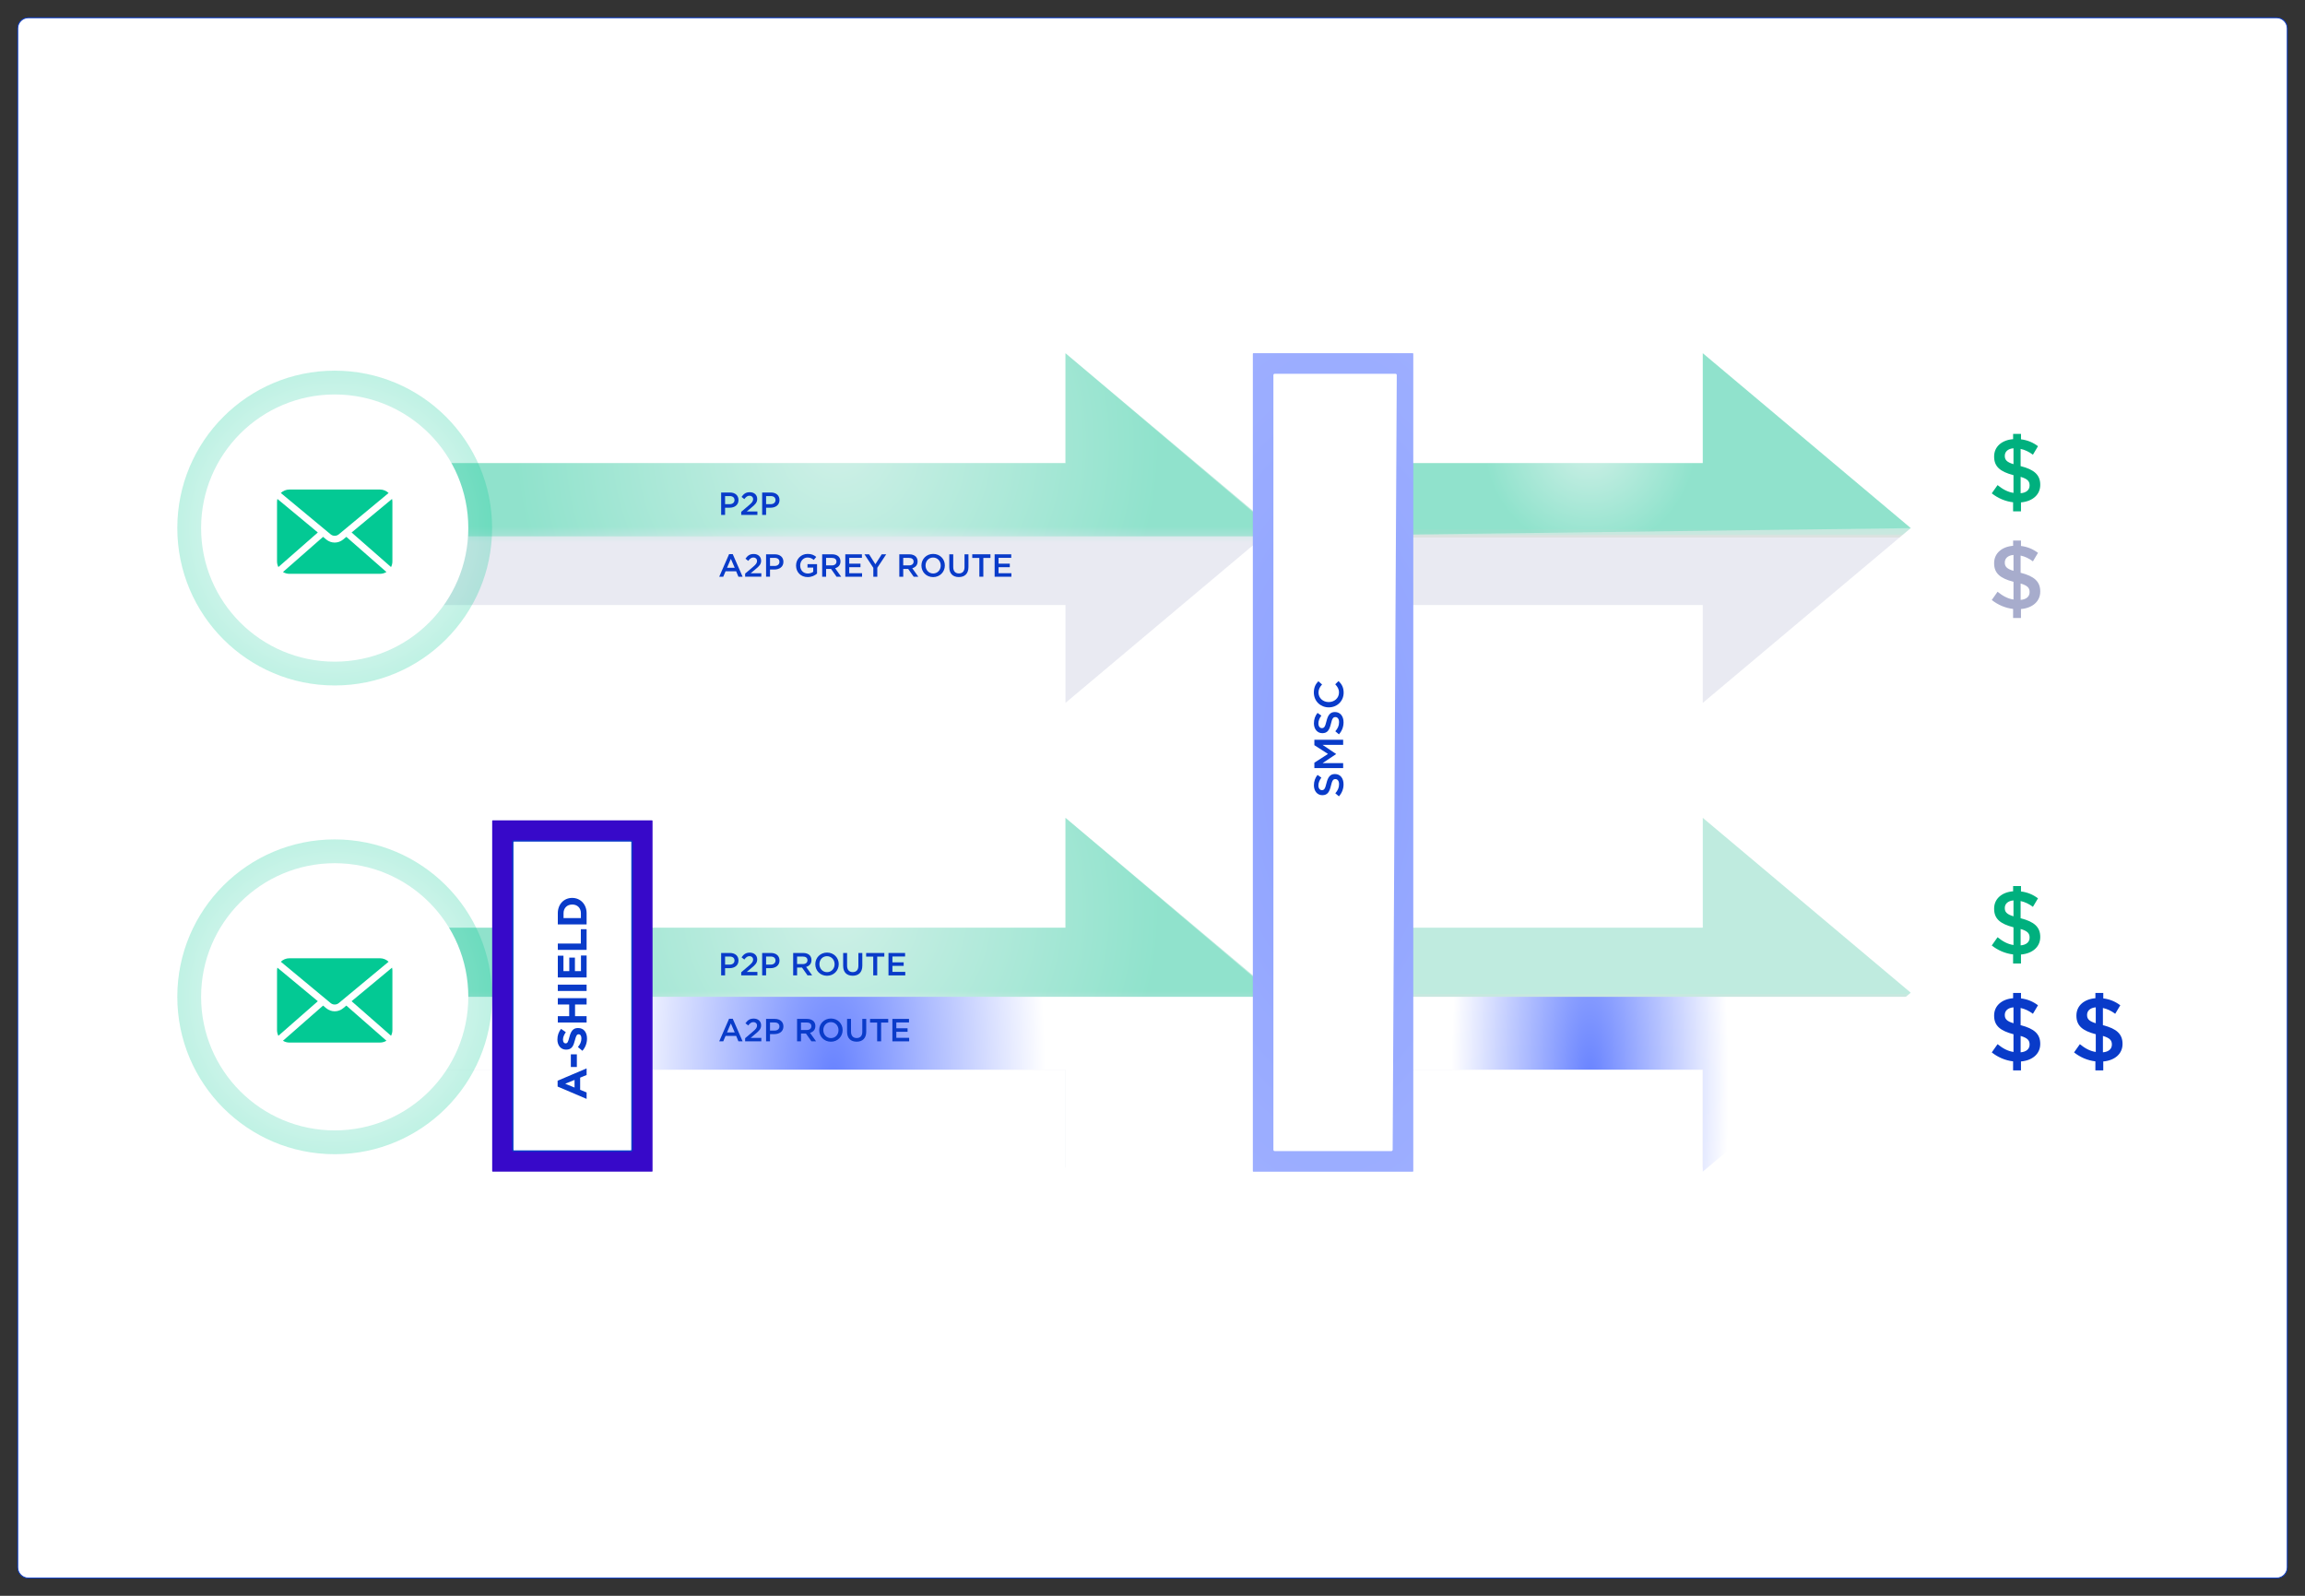 <?xml version="1.0" encoding="utf-8"?>
<!-- Generator: Adobe Adobe Illustrator 24.2.0, SVG Export Plug-In . SVG Version: 6.00 Build 0)  -->
<svg version="1.1" xmlns="http://www.w3.org/2000/svg" xmlns:xlink="http://www.w3.org/1999/xlink" x="0px" y="0px" width="1300px"
	 height="900px" viewBox="0 0 1300 900" style="enable-background:new 0 0 1300 900;" xml:space="preserve">
<rect x="0" y="0" width="1300" height="900" fill="#333333" stroke="none"/>
<style type="text/css">
	.st0{fill:#FFFFFF;stroke:#093BC9;stroke-width:0.5;stroke-miterlimit:10;}
	.st1{opacity:0.09;fill:none;stroke:#03C994;stroke-width:53.836;stroke-miterlimit:10;}
	.st2{opacity:0.09;fill:none;stroke:#6681FF;stroke-width:53.836;stroke-miterlimit:10;}
	.st3{opacity:0.251;fill:url(#SVGID_1_);}
	.st4{opacity:0.251;fill:url(#SVGID_2_);}
	.st5{opacity:0.251;fill:url(#SVGID_3_);}
	.st6{fill:url(#SVGID_4_);}
	.st7{opacity:0.302;fill:url(#SVGID_5_);}
	.st8{opacity:0.302;fill:url(#SVGID_6_);}
	.st9{opacity:0.302;fill:url(#SVGID_7_);}
	.st10{fill:url(#SVGID_8_);}
	.st11{fill:#00B07E;}
	.st12{fill:url(#SVGID_9_);}
	.st13{fill:url(#SVGID_10_);}
	.st14{fill:url(#SVGID_11_);}
	.st15{fill:url(#SVGID_12_);}
	.st16{fill:url(#SVGID_13_);}
	.st17{fill:url(#SVGID_14_);}
	.st18{fill:url(#SVGID_15_);}
	.st19{fill:url(#SVGID_16_);}
	.st20{fill:url(#SVGID_17_);}
	.st21{fill:url(#SVGID_18_);}
	.st22{fill:url(#SVGID_19_);}
	.st23{fill:url(#SVGID_20_);}
	.st24{fill:url(#SVGID_21_);}
	.st25{fill:url(#SVGID_22_);}
	.st26{fill:url(#SVGID_23_);}
	.st27{fill:url(#SVGID_24_);}
	.st28{fill:url(#SVGID_25_);}
	.st29{fill:url(#SVGID_26_);}
	.st30{fill:url(#SVGID_27_);}
	.st31{fill:url(#SVGID_28_);}
	.st32{fill:url(#SVGID_29_);}
	.st33{fill:url(#SVGID_30_);}
	.st34{fill:url(#SVGID_31_);}
	.st35{fill:url(#SVGID_32_);}
	.st36{fill:url(#SVGID_33_);}
	.st37{fill:url(#SVGID_34_);}
	.st38{fill:url(#SVGID_35_);}
	.st39{fill:url(#SVGID_36_);}
	.st40{fill:url(#SVGID_37_);}
	.st41{fill:url(#SVGID_38_);}
	.st42{fill:url(#SVGID_39_);}
	.st43{fill:url(#SVGID_40_);}
	.st44{fill:url(#SVGID_41_);}
	.st45{fill:url(#SVGID_42_);}
	.st46{fill:url(#SVGID_43_);}
	.st47{fill:url(#SVGID_44_);}
	.st48{fill:url(#SVGID_45_);}
	.st49{fill:url(#SVGID_46_);}
	.st50{fill:url(#SVGID_47_);}
	.st51{fill:url(#SVGID_48_);}
	.st52{fill:url(#SVGID_49_);}
	.st53{fill:url(#SVGID_50_);}
	.st54{fill:url(#SVGID_51_);}
	.st55{fill:url(#SVGID_52_);}
	.st56{fill:url(#SVGID_53_);}
	.st57{fill:url(#SVGID_54_);}
	.st58{fill:url(#SVGID_55_);}
	.st59{fill:url(#SVGID_56_);}
	.st60{fill:url(#SVGID_57_);}
	.st61{fill:url(#SVGID_58_);}
	.st62{fill:url(#SVGID_59_);}
	.st63{fill:url(#SVGID_60_);}
	.st64{fill:url(#SVGID_61_);}
	.st65{fill:url(#SVGID_62_);}
	.st66{fill:url(#SVGID_63_);}
	.st67{fill:url(#SVGID_64_);}
	.st68{fill:url(#SVGID_65_);}
	.st69{fill:url(#SVGID_66_);}
	.st70{fill:url(#SVGID_67_);}
	.st71{fill:url(#SVGID_68_);}
	.st72{fill:url(#SVGID_69_);}
	.st73{fill:url(#SVGID_70_);}
	.st74{fill:url(#SVGID_71_);}
	.st75{fill:url(#SVGID_72_);}
	.st76{fill:url(#SVGID_73_);}
	.st77{fill:url(#SVGID_74_);}
	.st78{fill:url(#SVGID_75_);}
	.st79{fill:url(#SVGID_76_);}
	.st80{fill:url(#SVGID_77_);}
	.st81{fill:url(#SVGID_78_);}
	.st82{fill:url(#SVGID_79_);}
	.st83{fill:url(#SVGID_80_);}
	.st84{fill:url(#SVGID_81_);}
	.st85{fill:url(#SVGID_82_);}
	.st86{fill:url(#SVGID_83_);}
	.st87{fill:url(#SVGID_84_);}
	.st88{fill:url(#SVGID_85_);}
	.st89{fill:url(#SVGID_86_);}
	.st90{fill:#FFFFFF;}
	.st91{opacity:0.502;fill:url(#SVGID_87_);stroke:#093BC9;stroke-width:0.776;stroke-miterlimit:10;}
	.st92{opacity:0.502;fill:url(#SVGID_88_);stroke:#093BC9;stroke-width:0.776;stroke-miterlimit:10;}
	.st93{opacity:0.502;fill:url(#SVGID_89_);stroke:#093BC9;stroke-width:0.776;stroke-miterlimit:10;}
	.st94{opacity:0.502;fill:url(#SVGID_90_);stroke:#093BC9;stroke-width:0.776;stroke-miterlimit:10;}
	.st95{opacity:0.502;fill:url(#SVGID_91_);stroke:#093BC9;stroke-width:0.776;stroke-miterlimit:10;}
	.st96{opacity:0.502;fill:url(#SVGID_92_);stroke:#093BC9;stroke-width:0.776;stroke-miterlimit:10;}
	.st97{opacity:0.502;fill:url(#SVGID_93_);stroke:#093BC9;stroke-width:0.776;stroke-miterlimit:10;}
	.st98{opacity:0.502;fill:url(#SVGID_94_);stroke:#093BC9;stroke-width:0.776;stroke-miterlimit:10;}
	.st99{opacity:0.502;fill:url(#SVGID_95_);stroke:#093BC9;stroke-width:0.776;stroke-miterlimit:10;}
	.st100{opacity:0.502;fill:url(#SVGID_96_);stroke:#093BC9;stroke-width:0.776;stroke-miterlimit:10;}
	.st101{opacity:0.502;fill:url(#SVGID_97_);stroke:#093BC9;stroke-width:0.776;stroke-miterlimit:10;}
	.st102{opacity:0.502;fill:url(#SVGID_98_);stroke:#093BC9;stroke-width:0.776;stroke-miterlimit:10;}
	.st103{opacity:0.502;fill:url(#SVGID_99_);stroke:#093BC9;stroke-width:0.776;stroke-miterlimit:10;}
	.st104{fill:#093BC9;}
	.st105{fill:#03C994;}
	.st106{opacity:0.31;fill:url(#SVGID_100_);}
	.st107{opacity:0.051;fill:none;stroke:#03C994;stroke-width:33.503;stroke-miterlimit:10;}
	.st108{opacity:0.02;fill:#03C994;stroke:#231F20;stroke-width:1.675;stroke-miterlimit:10;}
	.st109{opacity:0.2;fill:none;stroke:#093BC9;stroke-width:1.675;stroke-miterlimit:10;}
	.st110{opacity:0.059;fill:url(#SVGID_101_);}
	.st111{fill:#6681FF;}
	.st112{opacity:0.251;fill:url(#SVGID_102_);}
	.st113{opacity:0.251;fill:url(#SVGID_103_);}
	.st114{opacity:0.251;fill:url(#SVGID_104_);}
	.st115{opacity:0.149;fill:url(#SVGID_105_);}
	.st116{opacity:0.051;fill:#FFFFFF;}
	.st117{opacity:0.051;fill:url(#SVGID_106_);}
	.st118{opacity:0.2;fill:#231F20;stroke:#093BC9;stroke-width:1.675;stroke-miterlimit:10;}
	.st119{opacity:0.2;fill:#093BC9;stroke:#093BC9;stroke-width:1.675;stroke-miterlimit:10;}
	.st120{opacity:0.502;fill:url(#SVGID_107_);stroke:#093BC9;stroke-width:0.58;stroke-miterlimit:10;}
	.st121{opacity:0.09;fill:none;stroke:#6681FF;stroke-width:57.153;stroke-miterlimit:10;}
	.st122{fill:url(#SVGID_108_);}
	.st123{opacity:0.251;fill:url(#SVGID_109_);}
	.st124{fill:url(#SVGID_110_);}
	.st125{fill:url(#SVGID_111_);}
	.st126{opacity:0.2;fill:url(#SVGID_112_);}
	.st127{fill:url(#SVGID_113_);}
	.st128{opacity:0.302;fill:#00B07E;}
	.st129{fill:none;stroke:#231F20;stroke-width:2.378;stroke-miterlimit:10;}
	.st130{fill:url(#SVGID_114_);}
	.st131{fill:url(#SVGID_115_);}
	.st132{opacity:0.2;fill:url(#SVGID_116_);}
	.st133{fill:url(#SVGID_117_);}
	.st134{fill:url(#SVGID_118_);}
	.st135{fill:url(#SVGID_119_);}
	.st136{fill:url(#SVGID_120_);}
	.st137{fill:url(#SVGID_121_);}
	.st138{fill:url(#SVGID_122_);}
	.st139{fill:url(#SVGID_123_);}
	.st140{fill:url(#SVGID_124_);}
	.st141{fill:url(#SVGID_125_);}
	.st142{fill:url(#SVGID_126_);}
	.st143{fill:url(#SVGID_127_);}
	.st144{fill:url(#SVGID_128_);}
	.st145{fill:url(#SVGID_129_);}
	.st146{fill:url(#SVGID_130_);}
	.st147{fill:url(#SVGID_131_);}
	.st148{fill:url(#SVGID_132_);}
	.st149{fill:url(#SVGID_133_);}
	.st150{fill:url(#SVGID_134_);}
	.st151{fill:url(#SVGID_135_);}
	.st152{fill:url(#SVGID_136_);}
	.st153{fill:url(#SVGID_137_);}
	.st154{fill:url(#SVGID_138_);}
	.st155{fill:url(#SVGID_139_);}
	.st156{fill:url(#SVGID_140_);}
	.st157{fill:url(#SVGID_141_);}
	.st158{fill:url(#SVGID_142_);}
	.st159{fill:url(#SVGID_143_);}
	.st160{fill:url(#SVGID_144_);}
	.st161{fill:url(#SVGID_145_);}
	.st162{fill:url(#SVGID_146_);}
	.st163{fill:url(#SVGID_147_);}
	.st164{fill:url(#SVGID_148_);}
	.st165{fill:#A7ACCC;}
	.st166{opacity:0.251;fill:url(#SVGID_149_);}
	.st167{opacity:0.251;fill:url(#SVGID_150_);}
	.st168{opacity:0.251;fill:url(#SVGID_151_);}
	.st169{opacity:0.251;fill:url(#SVGID_152_);}
	.st170{fill:url(#SVGID_153_);}
	.st171{fill:url(#SVGID_154_);}
	.st172{opacity:0.251;fill:url(#SVGID_155_);}
	.st173{opacity:0.251;fill:url(#SVGID_156_);}
	.st174{opacity:0.251;fill:url(#SVGID_157_);}
	.st175{opacity:0.251;fill:url(#SVGID_158_);}
	.st176{opacity:0.251;fill:url(#SVGID_159_);}
	.st177{fill:#3709C9;}
	.st178{fill:#FFFFFF;stroke:#093BC9;stroke-width:0.802;stroke-miterlimit:10;}
	.st179{fill:url(#SVGID_160_);}
	.st180{opacity:0.251;fill:url(#SVGID_161_);}
</style>
<g id="WHITE_BACKGROUND">
</g>
<g id="White_bgs_for_web">
	<path class="st0" d="M10,884l0-868c0-3.31,2.69-6,6-6h1268c3.31,0,6,2.69,6,6v868c0,3.31-2.69,6-6,6H16C12.69,890,10,887.31,10,884
		z"/>
</g>
<g id="DIAGRAM">
	<g id="RECTANGLES">
	</g>
	<g id="UNDER_BUTTONS">
	</g>
	<g id="DIAMONDS">
	</g>
	<g id="BUTTONS">
	</g>
	<g id="LEGENDS">
	</g>
</g>
<g id="CONTACT_DETAILS">
</g>
<g id="BOTTOM_SECTION">
</g>
<g id="TOP_SECTION">
</g>
<g id="TITLE">
</g>
<g id="GREY_SURROUND">
</g>
<g id="Menu">
</g>
<g id="A-MESSAGE_WEB_DIAGRAM">
</g>
<g id="AROUTE">
</g>
<g id="ASHIELD">
	<g>
		<path class="st104" d="M1135.38,598.59c-4.44-0.51-8.57-2.3-12.04-5.05l3.27-4.64c2.91,2.35,5.66,3.88,8.98,4.39v-10
			c-7.45-1.94-10.92-4.75-10.92-10.46v-0.1c0-5.51,4.34-9.24,10.71-9.75v-2.96h4.44v3.06c3.72,0.46,6.79,1.79,9.59,3.88l-2.86,4.8
			c-2.25-1.68-4.54-2.76-6.94-3.27v9.7c7.76,1.94,11.07,5.05,11.07,10.51v0.1c0,5.56-4.39,9.29-10.87,9.85v5.05h-4.44V598.59z
			 M1135.59,568.12c-3.21,0.26-4.9,1.99-4.9,4.24v0.1c0,2.09,0.97,3.47,4.9,4.64V568.12z M1144.67,589.15v-0.1
			c0-2.25-1.07-3.62-5.05-4.8v9.24C1142.83,593.23,1144.67,591.6,1144.67,589.15z"/>
	</g>
	<g>
		<path class="st11" d="M1135.38,538.28c-4.44-0.51-8.57-2.3-12.04-5.05l3.27-4.64c2.91,2.35,5.66,3.88,8.98,4.39v-10
			c-7.45-1.94-10.92-4.75-10.92-10.46v-0.1c0-5.51,4.34-9.24,10.71-9.75v-2.96h4.44v3.06c3.72,0.46,6.79,1.79,9.59,3.88l-2.86,4.8
			c-2.25-1.68-4.54-2.76-6.94-3.27v9.7c7.76,1.94,11.07,5.05,11.07,10.51v0.1c0,5.56-4.39,9.29-10.87,9.85v5.05h-4.44V538.28z
			 M1135.59,507.81c-3.21,0.26-4.9,1.99-4.9,4.24v0.1c0,2.09,0.97,3.47,4.9,4.64V507.81z M1144.67,528.83v-0.1
			c0-2.25-1.07-3.62-5.05-4.8v9.24C1142.83,532.92,1144.67,531.28,1144.67,528.83z"/>
	</g>
	<g>
		<path class="st104" d="M1181.79,598.59c-4.44-0.51-8.57-2.3-12.04-5.05l3.27-4.64c2.91,2.35,5.66,3.88,8.98,4.39v-10
			c-7.45-1.94-10.92-4.75-10.92-10.46v-0.1c0-5.51,4.34-9.24,10.71-9.75v-2.96h4.44v3.06c3.72,0.46,6.79,1.79,9.59,3.88l-2.86,4.8
			c-2.25-1.68-4.54-2.76-6.94-3.27v9.7c7.76,1.94,11.07,5.05,11.07,10.51v0.1c0,5.56-4.39,9.29-10.87,9.85v5.05h-4.44V598.59z
			 M1181.99,568.12c-3.21,0.26-4.9,1.99-4.9,4.24v0.1c0,2.09,0.97,3.47,4.9,4.64V568.12z M1191.08,589.15v-0.1
			c0-2.25-1.07-3.62-5.05-4.8v9.24C1189.24,593.23,1191.08,591.6,1191.08,589.15z"/>
	</g>
	<g>
		<path class="st165" d="M1135.38,343.43c-4.44-0.51-8.57-2.3-12.04-5.05l3.27-4.64c2.91,2.35,5.66,3.88,8.98,4.39v-10
			c-7.45-1.94-10.92-4.75-10.92-10.46v-0.1c0-5.51,4.34-9.24,10.71-9.75v-2.96h4.44v3.06c3.72,0.46,6.79,1.79,9.59,3.88l-2.86,4.8
			c-2.25-1.68-4.54-2.76-6.94-3.27v9.7c7.76,1.94,11.07,5.05,11.07,10.51v0.1c0,5.56-4.39,9.29-10.87,9.85v5.05h-4.44V343.43z
			 M1135.59,312.97c-3.21,0.26-4.9,1.99-4.9,4.24v0.1c0,2.09,0.97,3.47,4.9,4.64V312.97z M1144.67,333.99v-0.1
			c0-2.25-1.07-3.62-5.05-4.8v9.24C1142.83,338.07,1144.67,336.44,1144.67,333.99z"/>
	</g>
	<g>
		<path class="st11" d="M1135.38,283.28c-4.44-0.51-8.57-2.3-12.04-5.05l3.27-4.64c2.91,2.35,5.66,3.88,8.98,4.39v-10
			c-7.45-1.94-10.92-4.75-10.92-10.46v-0.1c0-5.51,4.34-9.24,10.71-9.75v-2.96h4.44v3.06c3.72,0.46,6.79,1.79,9.59,3.88l-2.86,4.8
			c-2.25-1.68-4.54-2.76-6.94-3.27v9.7c7.76,1.94,11.07,5.05,11.07,10.51v0.1c0,5.56-4.39,9.29-10.87,9.85v5.05h-4.44V283.28z
			 M1135.59,252.81c-3.21,0.26-4.9,1.99-4.9,4.24v0.1c0,2.09,0.97,3.47,4.9,4.64V252.81z M1144.67,273.83v-0.1
			c0-2.25-1.07-3.62-5.05-4.8v9.24C1142.83,277.92,1144.67,276.28,1144.67,273.83z"/>
	</g>
	<linearGradient id="SVGID_1_" gradientUnits="userSpaceOnUse" x1="470.049" y1="559.017" x2="470.049" y2="568.333">
		<stop  offset="0" style="stop-color:#00B07E"/>
		<stop  offset="0.33" style="stop-color:#41AE9C"/>
		<stop  offset="0.642" style="stop-color:#78ADB6"/>
		<stop  offset="0.874" style="stop-color:#9AACC6"/>
		<stop  offset="1" style="stop-color:#A7ACCC"/>
	</linearGradient>
	<path class="st3" d="M600.92,658.46v-55.19H222.61c-0.39,0-0.72-0.52-0.72-1.15v-77.77c0-0.63,0.32-1.15,0.72-1.15h378.31v-61.95
		l117.29,98.62L600.92,658.46z"/>
	<radialGradient id="SVGID_2_" cx="472.368" cy="512.888" r="180.839" gradientUnits="userSpaceOnUse">
		<stop  offset="0" style="stop-color:#FFFFFF"/>
		<stop  offset="1" style="stop-color:#03C994"/>
	</radialGradient>
	<path class="st4" d="M722.85,564.52H221.89v-40.16c0-0.63,0.32-1.15,0.72-1.15h378.31v-61.95L722.85,564.52z"/>
	<linearGradient id="SVGID_3_" gradientUnits="userSpaceOnUse" x1="907.168" y1="560.684" x2="907.168" y2="565.415">
		<stop  offset="0" style="stop-color:#00B07E"/>
		<stop  offset="7.797164e-03" style="stop-color:#0DAC7F"/>
		<stop  offset="0.02" style="stop-color:#18A87F"/>
		<stop  offset="0.037" style="stop-color:#1FA680"/>
		<stop  offset="0.085" style="stop-color:#21A580"/>
		<stop  offset="0.402" style="stop-color:#23A480"/>
		<stop  offset="0.516" style="stop-color:#2AA281"/>
		<stop  offset="0.597" style="stop-color:#359E81"/>
		<stop  offset="0.652" style="stop-color:#439A82"/>
		<stop  offset="0.657" style="stop-color:#509682"/>
		<stop  offset="0.663" style="stop-color:#5B9383"/>
		<stop  offset="0.672" style="stop-color:#629183"/>
		<stop  offset="0.698" style="stop-color:#649083"/>
		<stop  offset="0.849" style="stop-color:#758A84"/>
		<stop  offset="0.924" style="stop-color:#7D8785"/>
		<stop  offset="0.962" style="stop-color:#818685"/>
		<stop  offset="0.981" style="stop-color:#838585"/>
		<stop  offset="0.991" style="stop-color:#848585"/>
		<stop  offset="1" style="stop-color:#A7ACCC"/>
	</linearGradient>
	<path class="st5" d="M960.35,658.46v-55.19H737.41c-0.39,0-0.72-0.52-0.72-1.15v-77.77c0-0.63,0.32-1.15,0.72-1.15h222.94v-61.95
		l117.29,98.62L960.35,658.46z"/>
	<linearGradient id="SVGID_4_" gradientUnits="userSpaceOnUse" x1="907.168" y1="298.644" x2="907.168" y2="303.375">
		<stop  offset="0" style="stop-color:#00B07E"/>
		<stop  offset="7.797164e-03" style="stop-color:#0DAC7F"/>
		<stop  offset="0.02" style="stop-color:#18A87F"/>
		<stop  offset="0.037" style="stop-color:#1FA680"/>
		<stop  offset="0.085" style="stop-color:#21A580"/>
		<stop  offset="0.402" style="stop-color:#23A480"/>
		<stop  offset="0.516" style="stop-color:#2AA281"/>
		<stop  offset="0.597" style="stop-color:#359E81"/>
		<stop  offset="0.652" style="stop-color:#439A82"/>
		<stop  offset="0.657" style="stop-color:#509682"/>
		<stop  offset="0.663" style="stop-color:#5B9383"/>
		<stop  offset="0.672" style="stop-color:#629183"/>
		<stop  offset="0.698" style="stop-color:#649083"/>
		<stop  offset="0.849" style="stop-color:#758A84"/>
		<stop  offset="0.924" style="stop-color:#7D8785"/>
		<stop  offset="0.962" style="stop-color:#818685"/>
		<stop  offset="0.981" style="stop-color:#838585"/>
		<stop  offset="0.991" style="stop-color:#848585"/>
		<stop  offset="1" style="stop-color:#A7ACCC"/>
	</linearGradient>
	<path style="opacity:0.251;fill:url(#SVGID_4_);" d="M960.35,396.42v-55.19H737.41c-0.39,0-0.72-0.52-0.72-1.15v-77.77
		c0-0.63,0.32-1.14,0.72-1.14h222.94v-61.95l117.29,98.62L960.35,396.42z"/>
	
		<radialGradient id="SVGID_5_" cx="470.049" cy="-3090.119" r="119.797" gradientTransform="matrix(1 0 0 2.408 0 8052.623)" gradientUnits="userSpaceOnUse">
		<stop  offset="0" style="stop-color:#6681FF"/>
		<stop  offset="1" style="stop-color:#FFFFFF"/>
	</radialGradient>
	<path style="fill:url(#SVGID_5_);" d="M600.92,660.78v-57.51H222.61c-0.39,0-0.72-0.52-0.72-1.15V562.2h496.32L600.92,660.78z"/>
	
		<radialGradient id="SVGID_6_" cx="896.733" cy="-3827.822" r="78.224" gradientTransform="matrix(1 0 0 3.347 0 13424.535)" gradientUnits="userSpaceOnUse">
		<stop  offset="0" style="stop-color:#6681FF"/>
		<stop  offset="1" style="stop-color:#FFFFFF"/>
	</radialGradient>
	<path style="fill:url(#SVGID_6_);" d="M960.35,660.78v-57.51H716.54c-0.39,0-0.72-0.52-0.72-1.15V562.2h361.82L960.35,660.78z"/>
	<linearGradient id="SVGID_7_" gradientUnits="userSpaceOnUse" x1="470.049" y1="296.977" x2="470.049" y2="306.294">
		<stop  offset="0" style="stop-color:#00B07E"/>
		<stop  offset="0.33" style="stop-color:#41AE9C"/>
		<stop  offset="0.642" style="stop-color:#78ADB6"/>
		<stop  offset="0.874" style="stop-color:#9AACC6"/>
		<stop  offset="1" style="stop-color:#A7ACCC"/>
	</linearGradient>
	<path style="opacity:0.251;fill:url(#SVGID_7_);" d="M600.92,396.42v-55.19H222.61c-0.39,0-0.72-0.52-0.72-1.15v-77.77
		c0-0.63,0.32-1.14,0.72-1.14h378.31v-61.95l117.29,98.62L600.92,396.42z"/>
	<radialGradient id="SVGID_8_" cx="472.368" cy="250.849" r="180.839" gradientUnits="userSpaceOnUse">
		<stop  offset="0" style="stop-color:#FFFFFF"/>
		<stop  offset="1" style="stop-color:#03C994"/>
	</radialGradient>
	<path style="opacity:0.251;fill:url(#SVGID_8_);" d="M722.85,302.48H221.89v-40.16c0-0.63,0.32-1.14,0.72-1.14h378.31v-61.95
		L722.85,302.48z"/>
	<radialGradient id="SVGID_9_" cx="896.733" cy="250.849" r="59.314" gradientUnits="userSpaceOnUse">
		<stop  offset="0" style="stop-color:#FFFFFF"/>
		<stop  offset="1" style="stop-color:#03C994"/>
	</radialGradient>
	<path style="opacity:0.251;fill:url(#SVGID_9_);" d="M1077.64,297.84l-361.82,4.64v-33.21c0-0.63,0.32-8.1,0.72-8.1h243.81v-61.95
		L1077.64,297.84z"/>
	
		<radialGradient id="SVGID_10_" cx="1150.392" cy="-1318.168" r="63.404" gradientTransform="matrix(1.4 0 0 1.4 -1421.89 2143.387)" gradientUnits="userSpaceOnUse">
		<stop  offset="0" style="stop-color:#FFFFFF"/>
		<stop  offset="1" style="stop-color:#03C994"/>
	</radialGradient>
	<circle style="opacity:0.251;fill:url(#SVGID_10_);" cx="188.77" cy="297.82" r="88.77"/>
	<circle class="st90" cx="188.77" cy="297.82" r="75.35"/>
	
		<radialGradient id="SVGID_11_" cx="1150.392" cy="-1129.353" r="63.404" gradientTransform="matrix(1.4 0 0 1.4 -1421.89 2143.387)" gradientUnits="userSpaceOnUse">
		<stop  offset="0" style="stop-color:#FFFFFF"/>
		<stop  offset="1" style="stop-color:#03C994"/>
	</radialGradient>
	<circle style="opacity:0.251;fill:url(#SVGID_11_);" cx="188.77" cy="562.18" r="88.77"/>
	<circle class="st90" cx="188.77" cy="562.18" r="75.35"/>
	<g>
		<path class="st105" d="M214.32,323.62c1.33,0,2.57-0.37,3.63-1.02l-22.62-19.82l-1.82,1.51c-1.37,1.14-3.06,1.71-4.74,1.71
			c-1.68,0-3.37-0.57-4.74-1.71l-1.82-1.51l-22.62,19.83c1.06,0.65,2.3,1.02,3.63,1.02L214.32,323.62z"/>
		<path class="st105" d="M198.3,300.32l22.24,19.49c0.49-0.95,0.77-2.03,0.77-3.18v-33.55c0-0.58-0.07-1.14-0.21-1.68L198.3,300.32z
			"/>
		<path class="st105" d="M179.25,300.31l-22.8-18.92c-0.14,0.54-0.21,1.11-0.21,1.69v33.55c0,1.14,0.28,2.22,0.77,3.18
			L179.25,300.31z"/>
		<path class="st105" d="M186.47,301.35c1.33,1.11,3.27,1.11,4.61,0l28.08-23.3c-1.26-1.21-2.97-1.96-4.85-1.96h-51.09
			c-1.88,0-3.58,0.75-4.84,1.95L186.47,301.35z"/>
	</g>
	<g>
		<path class="st105" d="M214.32,587.98c1.33,0,2.57-0.37,3.63-1.02l-22.62-19.82l-1.82,1.51c-1.37,1.14-3.06,1.71-4.74,1.71
			c-1.68,0-3.37-0.57-4.74-1.71l-1.82-1.51l-22.62,19.83c1.06,0.65,2.3,1.02,3.63,1.02L214.32,587.98z"/>
		<path class="st105" d="M198.3,564.67l22.24,19.49c0.49-0.95,0.77-2.03,0.77-3.18v-33.55c0-0.58-0.07-1.14-0.21-1.68L198.3,564.67z
			"/>
		<path class="st105" d="M179.25,564.67l-22.8-18.92c-0.14,0.54-0.21,1.11-0.21,1.69v33.55c0,1.14,0.28,2.22,0.77,3.18
			L179.25,564.67z"/>
		<path class="st105" d="M186.47,565.71c1.33,1.11,3.27,1.11,4.61,0l28.08-23.3c-1.26-1.21-2.97-1.96-4.85-1.96h-51.09
			c-1.88,0-3.58,0.75-4.84,1.95L186.47,565.71z"/>
	</g>
	<path class="st177" d="M367.72,660.79H277.9c-0.17,0-0.31-0.14-0.31-0.31V462.97c0-0.17,0.14-0.31,0.31-0.31h89.82
		c0.17,0,0.31,0.14,0.31,0.31v197.51C368.03,660.65,367.89,660.79,367.72,660.79z"/>
	<path class="st178" d="M355.73,649.19h-65.82c-0.4,0-0.72-0.32-0.72-0.72v-173.5c0-0.4,0.32-0.72,0.72-0.72h65.82
		c0.4,0,0.72,0.32,0.72,0.72v173.5C356.45,648.86,356.13,649.19,355.73,649.19z"/>
	<g>
		<path class="st104" d="M330.84,606.29l-3.64,1.48v6.87l3.64,1.48v3.64l-16.35-6.96v-3.29l16.35-6.96V606.29z M318.78,611.21
			l5.26,2.16v-4.31L318.78,611.21z"/>
		<path class="st104" d="M325.34,601.77h-3.39v-7.14h3.39V601.77z"/>
		<path class="st104" d="M331.07,585.74c0,2.46-0.86,4.94-2.6,6.89l-2.53-2.11c1.21-1.46,1.97-2.99,1.97-4.85
			c0-1.46-0.58-2.34-1.53-2.34h-0.05c-0.9,0-1.37,0.56-2.06,3.27c-0.83,3.27-1.74,5.38-4.96,5.38h-0.05c-2.95,0-4.89-2.37-4.89-5.68
			c0-2.37,0.74-4.38,2.06-6.03l2.69,1.86c-1,1.44-1.6,2.85-1.6,4.22c0,1.37,0.63,2.09,1.41,2.09h0.05c1.07,0,1.41-0.7,2.13-3.5
			c0.86-3.29,2.04-5.15,4.87-5.15h0.05C329.26,579.78,331.07,582.24,331.07,585.74z"/>
		<path class="st104" d="M330.84,566.52h-6.52v6.59h6.52v3.57h-16.24v-3.57h6.42v-6.59h-6.42v-3.57h16.24V566.52z"/>
		<path class="st104" d="M330.84,558.89h-16.24v-3.57h16.24V558.89z"/>
		<path class="st104" d="M330.84,551.26h-16.24v-12.25h3.18v8.7h3.29v-7.65h3.18v7.65h3.41v-8.81h3.18V551.26z"/>
		<path class="st104" d="M330.84,535.72h-16.24v-3.57h12.99v-8.09h3.25V535.72z"/>
		<path class="st104" d="M330.84,515.04v6.33h-16.24v-6.33c0-5.1,3.5-8.63,8.07-8.63h0.05
			C327.29,506.41,330.84,509.94,330.84,515.04z M322.72,510.14c-2.88,0-4.89,1.97-4.89,4.89v2.76h9.79v-2.76
			c0-2.92-1.97-4.89-4.85-4.89H322.72z"/>
	</g>
	
		<radialGradient id="SVGID_12_" cx="751.829" cy="-2965.356" r="788.034" gradientTransform="matrix(1 0 0 2.199 0 6950.678)" gradientUnits="userSpaceOnUse">
		<stop  offset="0" style="stop-color:#6681FF"/>
		<stop  offset="1" style="stop-color:#FFFFFF"/>
	</radialGradient>
	<path class="st15" d="M796.74,660.79h-89.82c-0.17,0-0.31-0.14-0.31-0.31V199.52c0-0.17,0.14-0.31,0.31-0.31h89.82
		c0.17,0,0.31,0.14,0.31,0.31v460.96C797.05,660.65,796.91,660.79,796.74,660.79z"/>
	
		<radialGradient id="SVGID_13_" cx="-3766.38" cy="1086.619" r="204.772" gradientTransform="matrix(1.990051e-17 0.909 -0.116 1.990051e-17 878.133 3852.549)" gradientUnits="userSpaceOnUse">
		<stop  offset="0" style="stop-color:#6681FF"/>
		<stop  offset="1" style="stop-color:#FFFFFF"/>
	</radialGradient>
	<path style="opacity:0.251;fill:url(#SVGID_13_);" d="M796.74,660.79h-89.82c-0.17,0-0.31-0.14-0.31-0.31V199.52
		c0-0.17,0.14-0.31,0.31-0.31h89.82c0.17,0,0.31,0.14,0.31,0.31v460.96C797.05,660.65,796.91,660.79,796.74,660.79z"/>
	<path class="st90" d="M784.73,649.19h-65.82c-0.4,0-0.72-0.32-0.72-0.72V211.53c0-0.4,0.32-0.72,0.72-0.72h68.14
		c0.4,0,0.72,0.32,0.72,0.72l-2.32,436.94C785.45,648.86,785.13,649.19,784.73,649.19z"/>
	<g>
		<path class="st104" d="M755.15,449.12l-2.04-1.72c1.35-1.55,2.11-3.11,2.11-5.12c0-1.76-0.81-2.88-2.04-2.88h-0.05
			c-1.16,0-1.79,0.65-2.48,3.67c-0.83,3.46-1.86,5.4-4.85,5.4h-0.05c-2.78,0-4.71-2.32-4.71-5.54c0-2.37,0.72-4.24,2.04-5.89
			l2.16,1.53c-1.09,1.46-1.67,2.92-1.67,4.41c0,1.67,0.86,2.64,1.93,2.64h0.05c1.25,0,1.81-0.74,2.55-3.85
			c0.83-3.43,2.06-5.22,4.75-5.22h0.05c3.04,0,4.85,2.39,4.85,5.8C757.75,444.83,756.89,447.18,755.15,449.12z"/>
		<path class="st104" d="M741.29,433.19v-3.04l7.68-4.94l-7.68-4.94v-3.04h16.24v2.85h-11.64l7.65,5.13v0.09l-7.61,5.08h11.6v2.81
			H741.29z"/>
		<path class="st104" d="M755.15,414.15l-2.04-1.72c1.35-1.55,2.11-3.11,2.11-5.12c0-1.76-0.81-2.88-2.04-2.88h-0.05
			c-1.16,0-1.79,0.65-2.48,3.67c-0.83,3.46-1.86,5.4-4.85,5.4h-0.05c-2.78,0-4.71-2.32-4.71-5.54c0-2.37,0.72-4.24,2.04-5.89
			l2.16,1.53c-1.09,1.46-1.67,2.92-1.67,4.41c0,1.67,0.86,2.64,1.93,2.64h0.05c1.25,0,1.81-0.74,2.55-3.85
			c0.83-3.43,2.06-5.22,4.75-5.22h0.05c3.04,0,4.85,2.39,4.85,5.8C757.75,409.86,756.89,412.21,755.15,414.15z"/>
		<path class="st104" d="M749.45,398.94h-0.05c-4.62,0-8.4-3.46-8.4-8.37c0-2.99,1.04-4.8,2.53-6.36l2.11,1.83
			c-1.21,1.3-2.02,2.69-2.02,4.55c0,3.11,2.55,5.36,5.73,5.36h0.05c3.18,0,5.77-2.25,5.77-5.36c0-2-0.81-3.27-2.11-4.66l1.86-1.83
			c1.76,1.69,2.88,3.55,2.88,6.59C757.8,395.42,754.11,398.94,749.45,398.94z"/>
	</g>
	<g>
		<path class="st104" d="M411.2,574.56h2.06l5.56,12.73h-2.35l-1.28-3.05h-5.98l-1.3,3.05h-2.27L411.2,574.56z M414.38,582.26
			l-2.18-5.05l-2.17,5.05H414.38z"/>
		<path class="st104" d="M420.25,585.53l4.35-3.7c1.73-1.46,2.36-2.27,2.36-3.41c0-1.25-0.88-1.97-2.04-1.97s-1.95,0.63-2.92,1.9
			l-1.57-1.23c1.21-1.7,2.4-2.65,4.66-2.65c2.47,0,4.17,1.52,4.17,3.77v0.04c0,1.99-1.05,3.07-3.29,4.89l-2.6,2.17h6.01v1.95h-9.13
			V585.53z"/>
		<path class="st104" d="M432.06,574.65h4.98c2.94,0,4.8,1.68,4.8,4.22v0.04c0,2.83-2.27,4.31-5.05,4.31h-2.51v4.06h-2.22V574.65z
			 M436.86,581.22c1.68,0,2.73-0.94,2.73-2.26v-0.04c0-1.48-1.06-2.26-2.73-2.26h-2.58v4.55H436.86z"/>
		<path class="st104" d="M449.53,574.65h5.63c1.59,0,2.83,0.47,3.65,1.26c0.67,0.69,1.05,1.62,1.05,2.73v0.04
			c0,2.08-1.25,3.32-3.01,3.83l3.41,4.78h-2.62l-3.1-4.4h-2.78v4.4h-2.22V574.65z M455,580.91c1.59,0,2.6-0.83,2.6-2.11v-0.04
			c0-1.35-0.97-2.09-2.62-2.09h-3.23v4.24H455z"/>
		<path class="st104" d="M462.03,581v-0.04c0-3.56,2.74-6.53,6.62-6.53c3.88,0,6.59,2.94,6.59,6.5v0.04c0,3.56-2.74,6.54-6.62,6.54
			C464.74,587.5,462.03,584.56,462.03,581z M472.91,581v-0.04c0-2.45-1.79-4.49-4.3-4.49c-2.51,0-4.26,2-4.26,4.46v0.04
			c0,2.46,1.79,4.5,4.3,4.5C471.16,585.46,472.91,583.46,472.91,581z"/>
		<path class="st104" d="M477.74,581.92v-7.27h2.22v7.18c0,2.35,1.21,3.61,3.19,3.61c1.97,0,3.18-1.19,3.18-3.52v-7.27h2.22v7.17
			c0,3.77-2.13,5.67-5.43,5.67C479.83,587.48,477.74,585.59,477.74,581.92z"/>
		<path class="st104" d="M494.71,576.71h-4.01v-2.06h10.25v2.06h-4.01v10.58h-2.24V576.71z"/>
		<path class="st104" d="M503.3,574.65h9.37v1.99h-7.15v3.29h6.34v1.99h-6.34v3.39h7.24v1.99h-9.46V574.65z"/>
	</g>
	<g>
		<path class="st104" d="M406.72,537.46h4.98c2.94,0,4.8,1.68,4.8,4.22v0.04c0,2.83-2.27,4.31-5.05,4.31h-2.51v4.06h-2.22V537.46z
			 M411.52,544.03c1.68,0,2.73-0.94,2.73-2.26v-0.04c0-1.48-1.06-2.26-2.73-2.26h-2.58v4.55H411.52z"/>
		<path class="st104" d="M418.04,548.34l4.35-3.7c1.73-1.46,2.36-2.27,2.36-3.41c0-1.25-0.88-1.97-2.04-1.97s-1.95,0.63-2.92,1.9
			l-1.57-1.23c1.21-1.7,2.4-2.65,4.66-2.65c2.47,0,4.17,1.52,4.17,3.77v0.04c0,1.99-1.05,3.07-3.29,4.89l-2.6,2.17h6.01v1.95h-9.13
			V548.34z"/>
		<path class="st104" d="M429.85,537.46h4.98c2.94,0,4.8,1.68,4.8,4.22v0.04c0,2.83-2.27,4.31-5.05,4.31h-2.51v4.06h-2.22V537.46z
			 M434.65,544.03c1.68,0,2.73-0.94,2.73-2.26v-0.04c0-1.48-1.06-2.26-2.73-2.26h-2.58v4.55H434.65z"/>
		<path class="st104" d="M447.33,537.46h5.63c1.59,0,2.83,0.47,3.65,1.26c0.67,0.69,1.05,1.62,1.05,2.73v0.04
			c0,2.08-1.25,3.32-3.01,3.83l3.41,4.78h-2.62l-3.1-4.4h-2.78v4.4h-2.22V537.46z M452.8,543.72c1.59,0,2.6-0.83,2.6-2.11v-0.04
			c0-1.35-0.97-2.09-2.62-2.09h-3.23v4.24H452.8z"/>
		<path class="st104" d="M459.83,543.81v-0.04c0-3.56,2.74-6.53,6.62-6.53c3.88,0,6.59,2.94,6.59,6.5v0.04
			c0,3.56-2.74,6.54-6.62,6.54C462.53,550.31,459.83,547.37,459.83,543.81z M470.71,543.81v-0.04c0-2.45-1.79-4.49-4.3-4.49
			c-2.51,0-4.26,2-4.26,4.46v0.04c0,2.46,1.79,4.5,4.3,4.5C468.96,548.27,470.71,546.27,470.71,543.81z"/>
		<path class="st104" d="M475.53,544.73v-7.27h2.22v7.18c0,2.35,1.21,3.61,3.19,3.61c1.97,0,3.18-1.19,3.18-3.52v-7.27h2.22v7.17
			c0,3.77-2.13,5.67-5.43,5.67C477.63,550.29,475.53,548.4,475.53,544.73z"/>
		<path class="st104" d="M492.51,539.52h-4.01v-2.06h10.25v2.06h-4.01v10.58h-2.24V539.52z"/>
		<path class="st104" d="M501.1,537.46h9.37v1.99h-7.15v3.29h6.34v1.99h-6.34v3.39h7.24v1.99h-9.46V537.46z"/>
	</g>
	<g>
		<path class="st104" d="M411.2,312.53h2.06l5.56,12.73h-2.35l-1.28-3.05h-5.98l-1.3,3.05h-2.27L411.2,312.53z M414.38,320.23
			l-2.18-5.05l-2.17,5.05H414.38z"/>
		<path class="st104" d="M420.25,323.5l4.35-3.7c1.73-1.46,2.36-2.27,2.36-3.41c0-1.25-0.88-1.97-2.04-1.97s-1.95,0.63-2.92,1.9
			l-1.57-1.23c1.21-1.7,2.4-2.65,4.66-2.65c2.47,0,4.17,1.52,4.17,3.77v0.04c0,1.99-1.05,3.07-3.29,4.89l-2.6,2.17h6.01v1.95h-9.13
			V323.5z"/>
		<path class="st104" d="M432.06,312.62h4.98c2.94,0,4.8,1.68,4.8,4.22v0.04c0,2.83-2.27,4.31-5.05,4.31h-2.51v4.06h-2.22V312.62z
			 M436.86,319.19c1.68,0,2.73-0.94,2.73-2.26v-0.04c0-1.48-1.06-2.26-2.73-2.26h-2.58v4.55H436.86z"/>
		<path class="st104" d="M448.97,318.97v-0.04c0-3.54,2.71-6.53,6.52-6.53c2.2,0,3.56,0.61,4.86,1.71l-1.41,1.68
			c-0.97-0.83-1.93-1.35-3.54-1.35c-2.33,0-4.1,2.04-4.1,4.46v0.04c0,2.6,1.71,4.51,4.3,4.51c1.19,0,2.27-0.38,3.05-0.96v-2.37
			h-3.23v-1.93h5.38v5.31c-1.25,1.07-3.03,1.97-5.27,1.97C451.57,325.47,448.97,322.65,448.97,318.97z"/>
		<path class="st104" d="M463.69,312.62h5.63c1.59,0,2.83,0.47,3.65,1.26c0.67,0.69,1.05,1.62,1.05,2.73v0.04
			c0,2.08-1.25,3.32-3.01,3.83l3.41,4.78h-2.62l-3.1-4.4h-2.78v4.4h-2.22V312.62z M469.16,318.88c1.59,0,2.6-0.83,2.6-2.11v-0.04
			c0-1.35-0.97-2.09-2.62-2.09h-3.23v4.24H469.16z"/>
		<path class="st104" d="M476.74,312.62h9.37v1.99h-7.15v3.29h6.34v1.99h-6.34v3.39h7.24v1.99h-9.46V312.62z"/>
		<path class="st104" d="M492.56,320.27l-5.02-7.65h2.62l3.54,5.6l3.57-5.6h2.54l-5.02,7.6v5.04h-2.24V320.27z"/>
		<path class="st104" d="M507.19,312.62h5.63c1.59,0,2.83,0.47,3.65,1.26c0.67,0.69,1.05,1.62,1.05,2.73v0.04
			c0,2.08-1.25,3.32-3.01,3.83l3.41,4.78h-2.62l-3.1-4.4h-2.78v4.4h-2.22V312.62z M512.66,318.88c1.59,0,2.6-0.83,2.6-2.11v-0.04
			c0-1.35-0.97-2.09-2.62-2.09h-3.23v4.24H512.66z"/>
		<path class="st104" d="M519.68,318.97v-0.04c0-3.56,2.74-6.53,6.62-6.53c3.88,0,6.59,2.94,6.59,6.5v0.04
			c0,3.56-2.74,6.54-6.62,6.54C522.39,325.47,519.68,322.53,519.68,318.97z M530.56,318.97v-0.04c0-2.45-1.79-4.49-4.3-4.49
			c-2.51,0-4.26,2-4.26,4.46v0.04c0,2.46,1.79,4.5,4.3,4.5C528.81,323.43,530.56,321.42,530.56,318.97z"/>
		<path class="st104" d="M535.39,319.89v-7.27h2.22v7.18c0,2.35,1.21,3.61,3.19,3.61c1.97,0,3.18-1.19,3.18-3.52v-7.27h2.22v7.17
			c0,3.77-2.13,5.67-5.43,5.67C537.48,325.45,535.39,323.55,535.39,319.89z"/>
		<path class="st104" d="M552.36,314.67h-4.01v-2.06h10.25v2.06h-4.01v10.58h-2.24V314.67z"/>
		<path class="st104" d="M560.96,312.62h9.37v1.99h-7.15v3.29h6.34v1.99h-6.34v3.39h7.24v1.99h-9.46V312.62z"/>
	</g>
	<g>
		<path class="st104" d="M406.72,277.77h4.98c2.94,0,4.8,1.68,4.8,4.22v0.04c0,2.83-2.27,4.31-5.05,4.31h-2.51v4.06h-2.22V277.77z
			 M411.52,284.34c1.68,0,2.73-0.94,2.73-2.26v-0.04c0-1.48-1.06-2.26-2.73-2.26h-2.58v4.55H411.52z"/>
		<path class="st104" d="M418.04,288.66l4.35-3.7c1.73-1.46,2.36-2.27,2.36-3.41c0-1.25-0.88-1.97-2.04-1.97s-1.95,0.63-2.92,1.9
			l-1.57-1.23c1.21-1.7,2.4-2.65,4.66-2.65c2.47,0,4.17,1.52,4.17,3.77v0.04c0,1.99-1.05,3.07-3.29,4.89l-2.6,2.17h6.01v1.95h-9.13
			V288.66z"/>
		<path class="st104" d="M429.85,277.77h4.98c2.94,0,4.8,1.68,4.8,4.22v0.04c0,2.83-2.27,4.31-5.05,4.31h-2.51v4.06h-2.22V277.77z
			 M434.65,284.34c1.68,0,2.73-0.94,2.73-2.26v-0.04c0-1.48-1.06-2.26-2.73-2.26h-2.58v4.55H434.65z"/>
	</g>
</g>
</svg>
